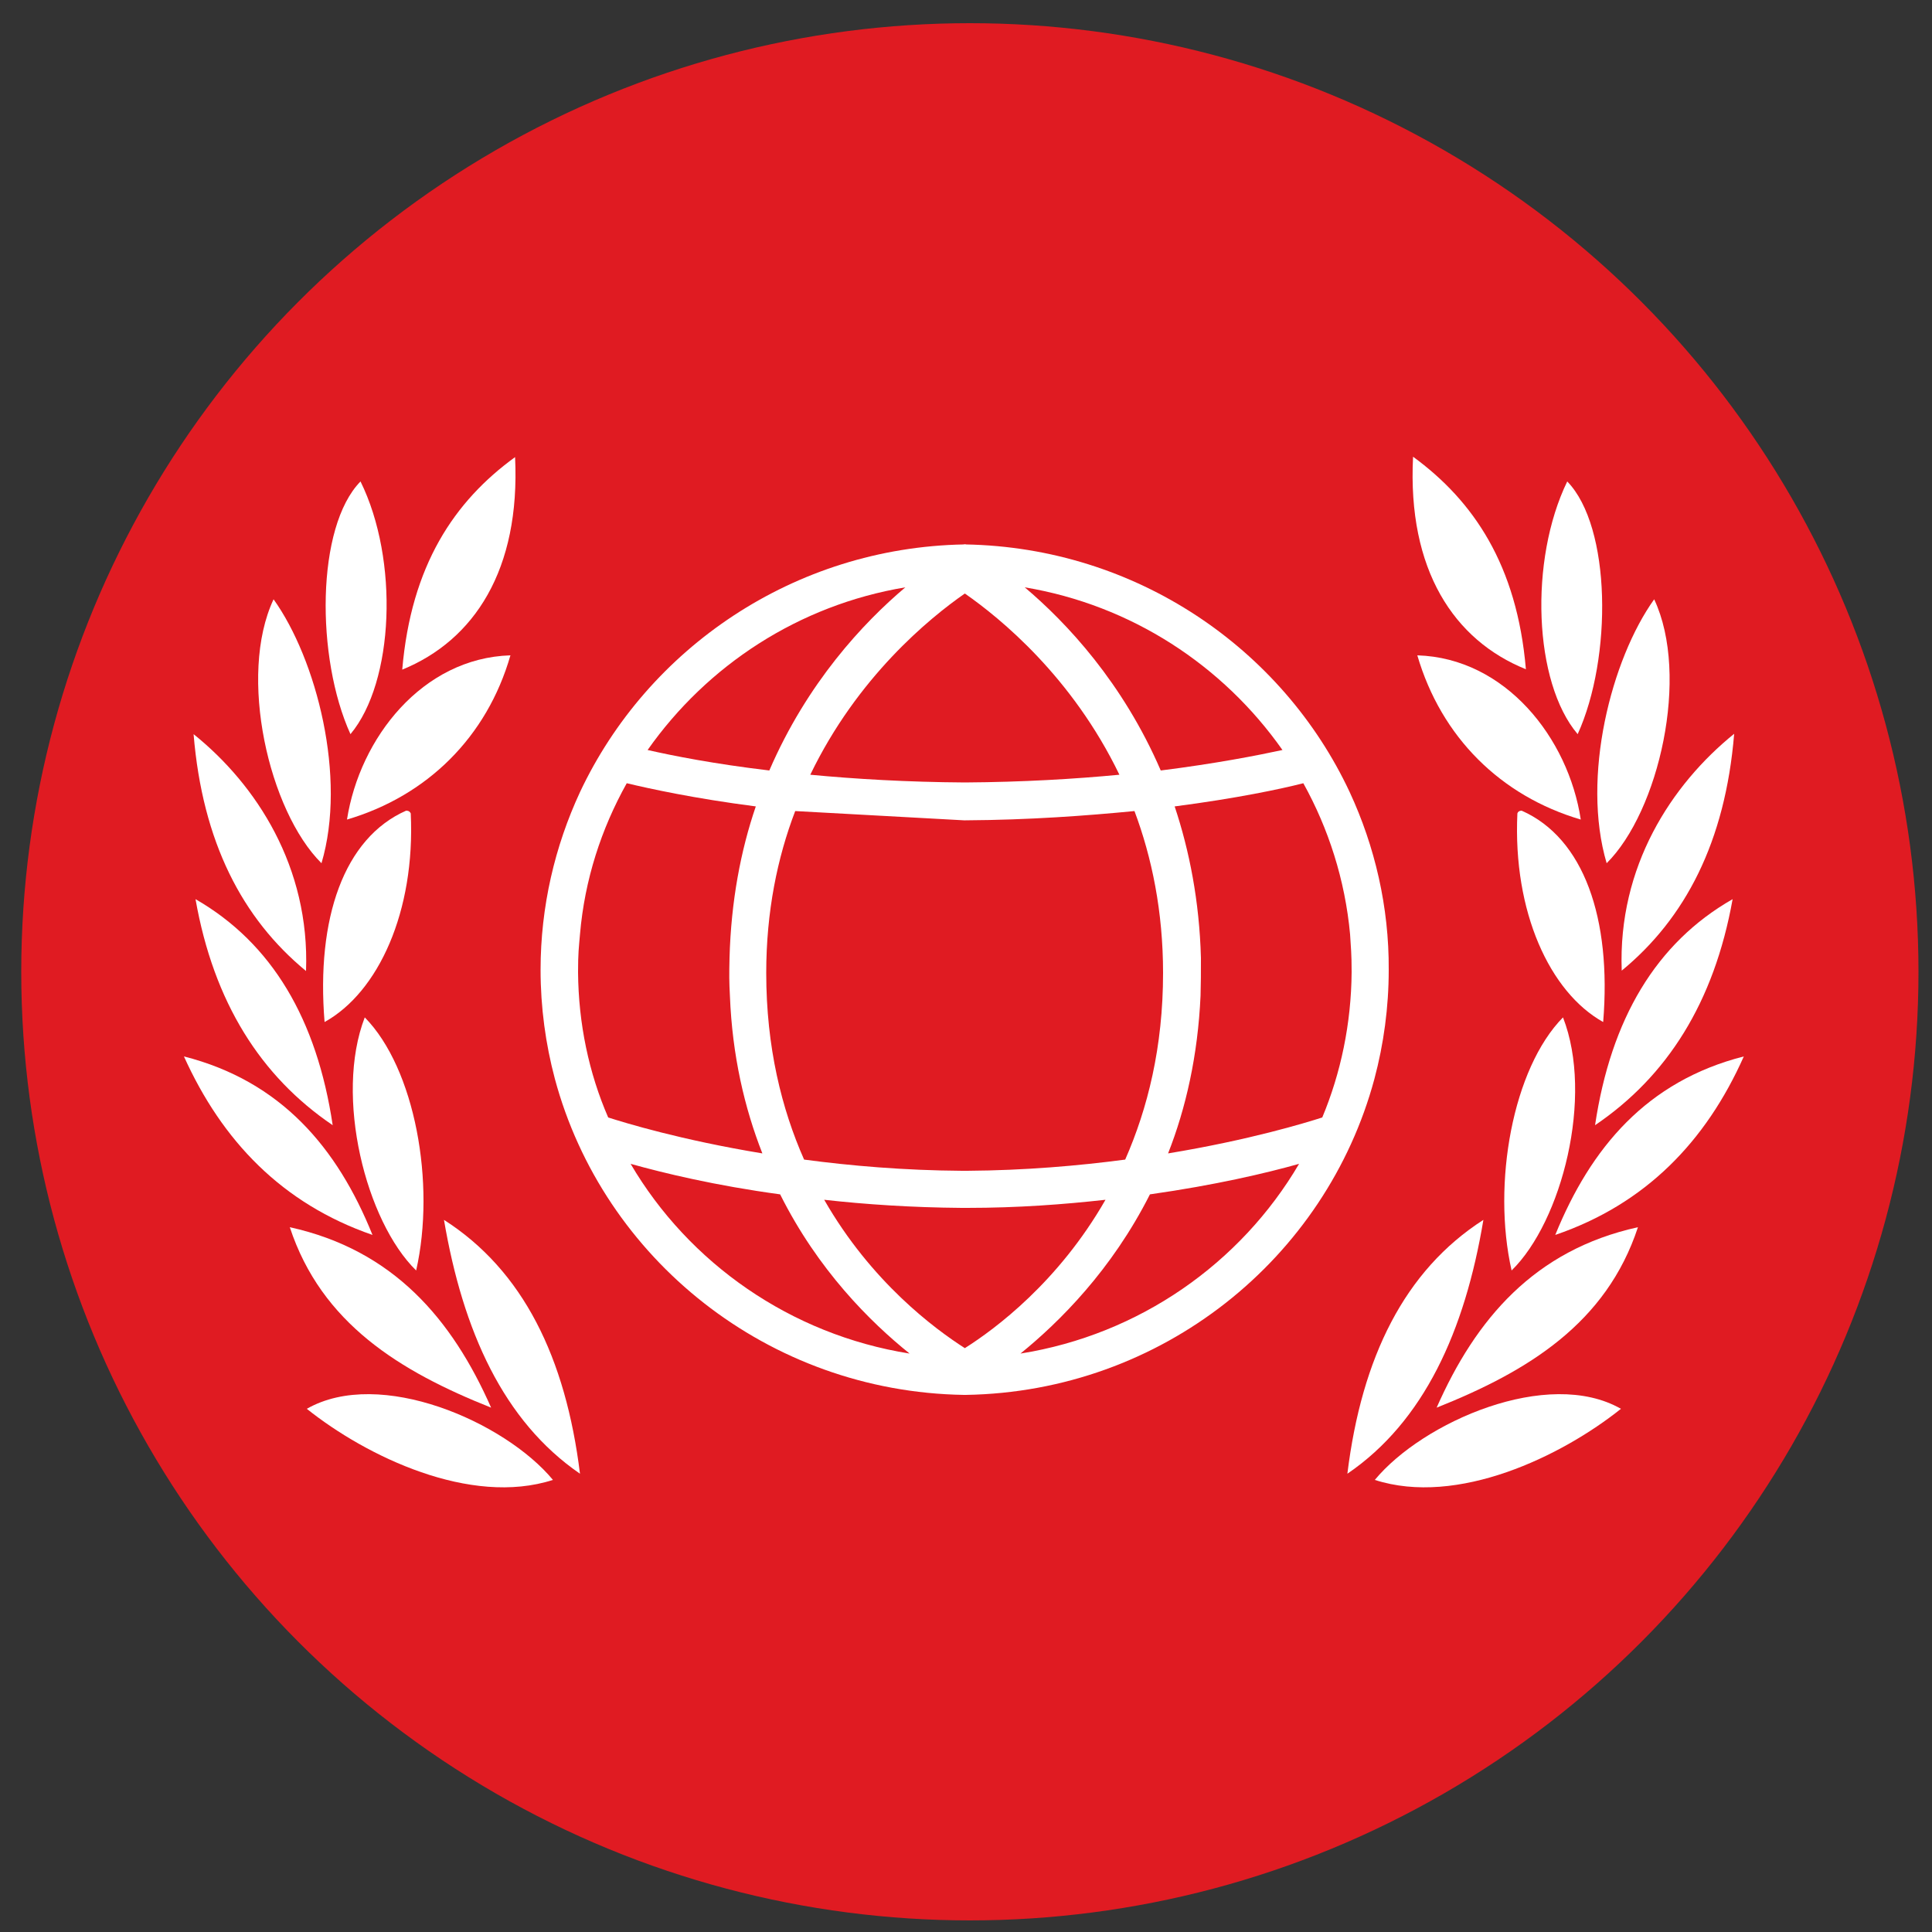 <?xml version="1.0" encoding="utf-8"?>
<!-- Generator: Adobe Illustrator 26.5.2, SVG Export Plug-In . SVG Version: 6.00 Build 0)  -->
<svg version="1.1" id="Layer_1" xmlns="http://www.w3.org/2000/svg" xmlns:xlink="http://www.w3.org/1999/xlink" x="0px" y="0px"
	 viewBox="0 0 500 500" style="enable-background:new 0 0 500 500;" xml:space="preserve">
<rect x="0" y="0" width="500" height="500" fill="#333333" stroke="none"/>
<style type="text/css">
	.st0{fill:#E01B22;}
	.st1{fill:#FFFFFF;}
</style>
<circle class="st0" cx="251" cy="251.5" r="245.5"/>
<path class="st1" d="M311.6,203.7L311.6,203.7c-0.5-0.1-0.9-0.1-1.3-0.1C310.7,203.6,311.2,203.7,311.6,203.7z"/>
<path class="st1" d="M218.6,203.6L218.6,203.6c0.4,0.1,0.9,0,1.2,0C219.5,203.6,219.1,203.6,218.6,203.6z"/>
<path class="st1" d="M349.3,205c-17.4-37.2-55.3-63.3-99.4-64.1v-0.1l-0.2,0.1c0,0-0.1-0.1-0.2-0.1v0.1c-44,0.8-81.9,26.9-99.4,64.1
	c-6.5,14-10.2,29.6-10.2,46c0,9.7,1.3,19.2,3.7,28.2c12.5,46.5,55.1,81,105.9,81.8l0,0c0.1,0,0.1,0,0.1,0h0.3l0,0
	c50.8-0.8,93.3-35.3,105.8-81.8c2.4-9,3.7-18.5,3.7-28.2C359.5,234.7,355.8,219,349.3,205z M331.9,194.1c-6.5,1.4-17.2,3.5-31.5,5.3
	c-9.8-22.7-24.3-38.2-35.2-47.4C292.8,156.6,316.5,172.2,331.9,194.1z M249.5,212.3L249.5,212.3c0.1,0,0.1,0,0.1,0h0.3l0,0
	c16.6-0.1,31.3-1.2,43.7-2.4c4.5,12,7.4,26,7.4,41.9c0,19.2-4,35.1-9.8,48.3c-12.1,1.6-25.9,2.8-40.9,2.9c-0.1,0-0.3,0-0.5,0
	c-0.2,0-0.3,0-0.4,0h-0.4c-15.1-0.1-28.9-1.3-40.9-2.9c-5.8-13.1-9.8-29.1-9.8-48.3c0-15.9,2.9-29.9,7.5-41.9 M286.1,310.5
	c-12.2,21.3-28.5,33.4-36.4,38.4c-7.8-5-24.2-17.1-36.4-38.4c10.7,1.2,22.7,2,35.6,2.1c0.2,0,0.3,0,0.3,0c0.3,0,0.5,0,0.6,0
	c0.2,0,0.3,0,0.5,0C263.4,312.6,275.3,311.7,286.1,310.5z M249.7,202.5c-15-0.1-28.4-0.9-40-2c12.2-25.3,30.8-40.5,40-46.9
	c9.2,6.4,27.8,21.6,40,46.9C278.1,201.6,264.8,202.4,249.7,202.5z M234.3,152c-10.9,9.2-25.4,24.7-35.2,47.4
	c-14.3-1.7-24.9-3.8-31.5-5.3C183,172.2,206.7,156.6,234.3,152z M149.6,251.6c0-5,0.2-6.3,0.5-9.8c1.2-14.1,5.5-27.3,12.1-39.1
	c5.9,1.4,17.2,3.9,33.4,6c-3.9,11.4-6.4,24.5-6.8,39.2c-0.1,4.2-0.1,6.2,0.1,9.8c0.6,15.5,3.8,29.1,8.4,40.8
	c-21.2-3.5-35.5-7.9-39.9-9.3C152.4,277.7,149.7,264.9,149.6,251.6z M163.2,301.2c8.6,2.4,21.8,5.6,38.7,7.9
	c9.8,19.6,23.3,33,33.5,41.2C204.6,345.4,178.3,326.9,163.2,301.2z M264.1,350.3c10.1-8.2,23.6-21.6,33.5-41.2
	c16.9-2.4,30.1-5.5,38.6-7.9C321.1,326.9,294.9,345.4,264.1,350.3z M342.2,289.2c-4.4,1.4-18.7,5.8-39.9,9.3
	c4.6-11.7,7.7-25.3,8.4-40.8c0.1-3.6,0.1-5.6,0.1-9.8c-0.4-14.7-3-27.8-6.8-39.2c16.1-2.1,27.4-4.5,33.3-6
	c6.5,11.7,10.8,25,12.1,39.1c0.2,3.5,0.4,4.8,0.4,9.8C349.7,264.9,347,277.7,342.2,289.2z"/>
<g>
	<g>
		<path class="st1" d="M93.3,124.6c-11.5,11.7-11.6,45.6-2.6,65.4C102,176.5,103.3,144.9,93.3,124.6z"/>
		<path class="st1" d="M83.2,223.4c6.6-22.2-1.3-52.8-12.4-68.3C61.5,174.9,69.6,209.9,83.2,223.4z"/>
		<path class="st1" d="M107.7,328.8c5.1-22.5-0.3-52.3-13.3-65.5C86.5,283.8,94.7,316.1,107.7,328.8z"/>
		<path class="st1" d="M106.3,210.5c-0.2-0.4-0.5-0.7-1.2-0.7C89,216.9,81.8,237.7,84,264.5C97.9,256.8,107.5,235.9,106.3,210.5z"/>
		<path class="st1" d="M133.3,118.3c-15.7,11.4-26.9,28-29.2,55C122.7,165.7,134.7,147.5,133.3,118.3z"/>
		<path class="st1" d="M132.1,169.6c-22.8,0.7-39,21.4-42.3,42.5C110.5,206,126,190.8,132.1,169.6z"/>
		<path class="st1" d="M79.2,251.3c1-26.9-12.8-48.2-29.1-61.3C52.4,217.9,62.7,237.7,79.2,251.3z"/>
		<path class="st1" d="M50.6,232.7c4.7,26.7,16.9,45.9,35.5,58.5C82,263.8,70.4,244.1,50.6,232.7z"/>
		<path class="st1" d="M47.6,273.4c9.9,21.9,25.4,38.1,48.8,46.2C87.3,297,72.7,279.8,47.6,273.4z"/>
		<path class="st1" d="M114.9,315.7c4.9,28.8,15.4,52.1,35.2,65.7C146.4,351.4,135.4,328.8,114.9,315.7z"/>
		<path class="st1" d="M79.4,364.6c15.4,12.3,42.3,25.3,63.7,18.4C130.7,368,98.3,353.8,79.4,364.6z"/>
		<path class="st1" d="M127.1,364.3c-10.1-22.9-25.3-40.8-52.1-46.7C83.2,342.5,103.5,354.9,127.1,364.3z"/>
	</g>
	<g>
		<path class="st1" d="M415.8,223.4c13.5-13.4,21.6-48.5,12.3-68.3C417,170.6,409.2,201.1,415.8,223.4z"/>
		<path class="st1" d="M448.8,189.9c-16.3,13.2-30.1,34.4-29.1,61.3C436.1,237.7,446.5,217.9,448.8,189.9z"/>
		<path class="st1" d="M448.4,232.7c-19.8,11.3-31.5,31-35.6,58.5C431.4,278.6,443.6,259.5,448.4,232.7z"/>
		<path class="st1" d="M405.6,124.6c-9.9,20.4-8.7,52,2.7,65.4C417.3,170.2,417,136.3,405.6,124.6z"/>
		<path class="st1" d="M393.8,209.8c-0.6,0-1,0.3-1.1,0.7c-1.2,25.5,8.4,46.3,22.2,54C417.1,237.7,409.9,216.9,393.8,209.8z"/>
		<path class="st1" d="M391.2,328.8c13-12.7,21.3-45,13.3-65.5C391.5,276.5,386.1,306.3,391.2,328.8z"/>
		<path class="st1" d="M402.5,319.6c23.4-8,39-24.2,48.8-46.2C426.2,279.8,411.7,297,402.5,319.6z"/>
		<path class="st1" d="M371.8,364.3c23.6-9.4,43.9-21.8,52.1-46.7C397.1,323.5,381.9,341.4,371.8,364.3z"/>
		<path class="st1" d="M409.1,212.1c-3.2-21.1-19.5-41.8-42.3-42.5C373,190.8,388.4,206,409.1,212.1z"/>
		<path class="st1" d="M355.8,383c21.4,6.9,48.3-6.1,63.7-18.4C400.6,353.8,368.2,368,355.8,383z"/>
		<path class="st1" d="M394.9,173.2c-2.3-27-13.6-43.6-29.2-55C364.2,147.5,376.3,165.7,394.9,173.2z"/>
		<path class="st1" d="M383.9,315.7c-20.4,13.1-31.5,35.6-35.2,65.7C368.5,367.9,379.1,344.5,383.9,315.7z"/>
	</g>
</g>
</svg>

